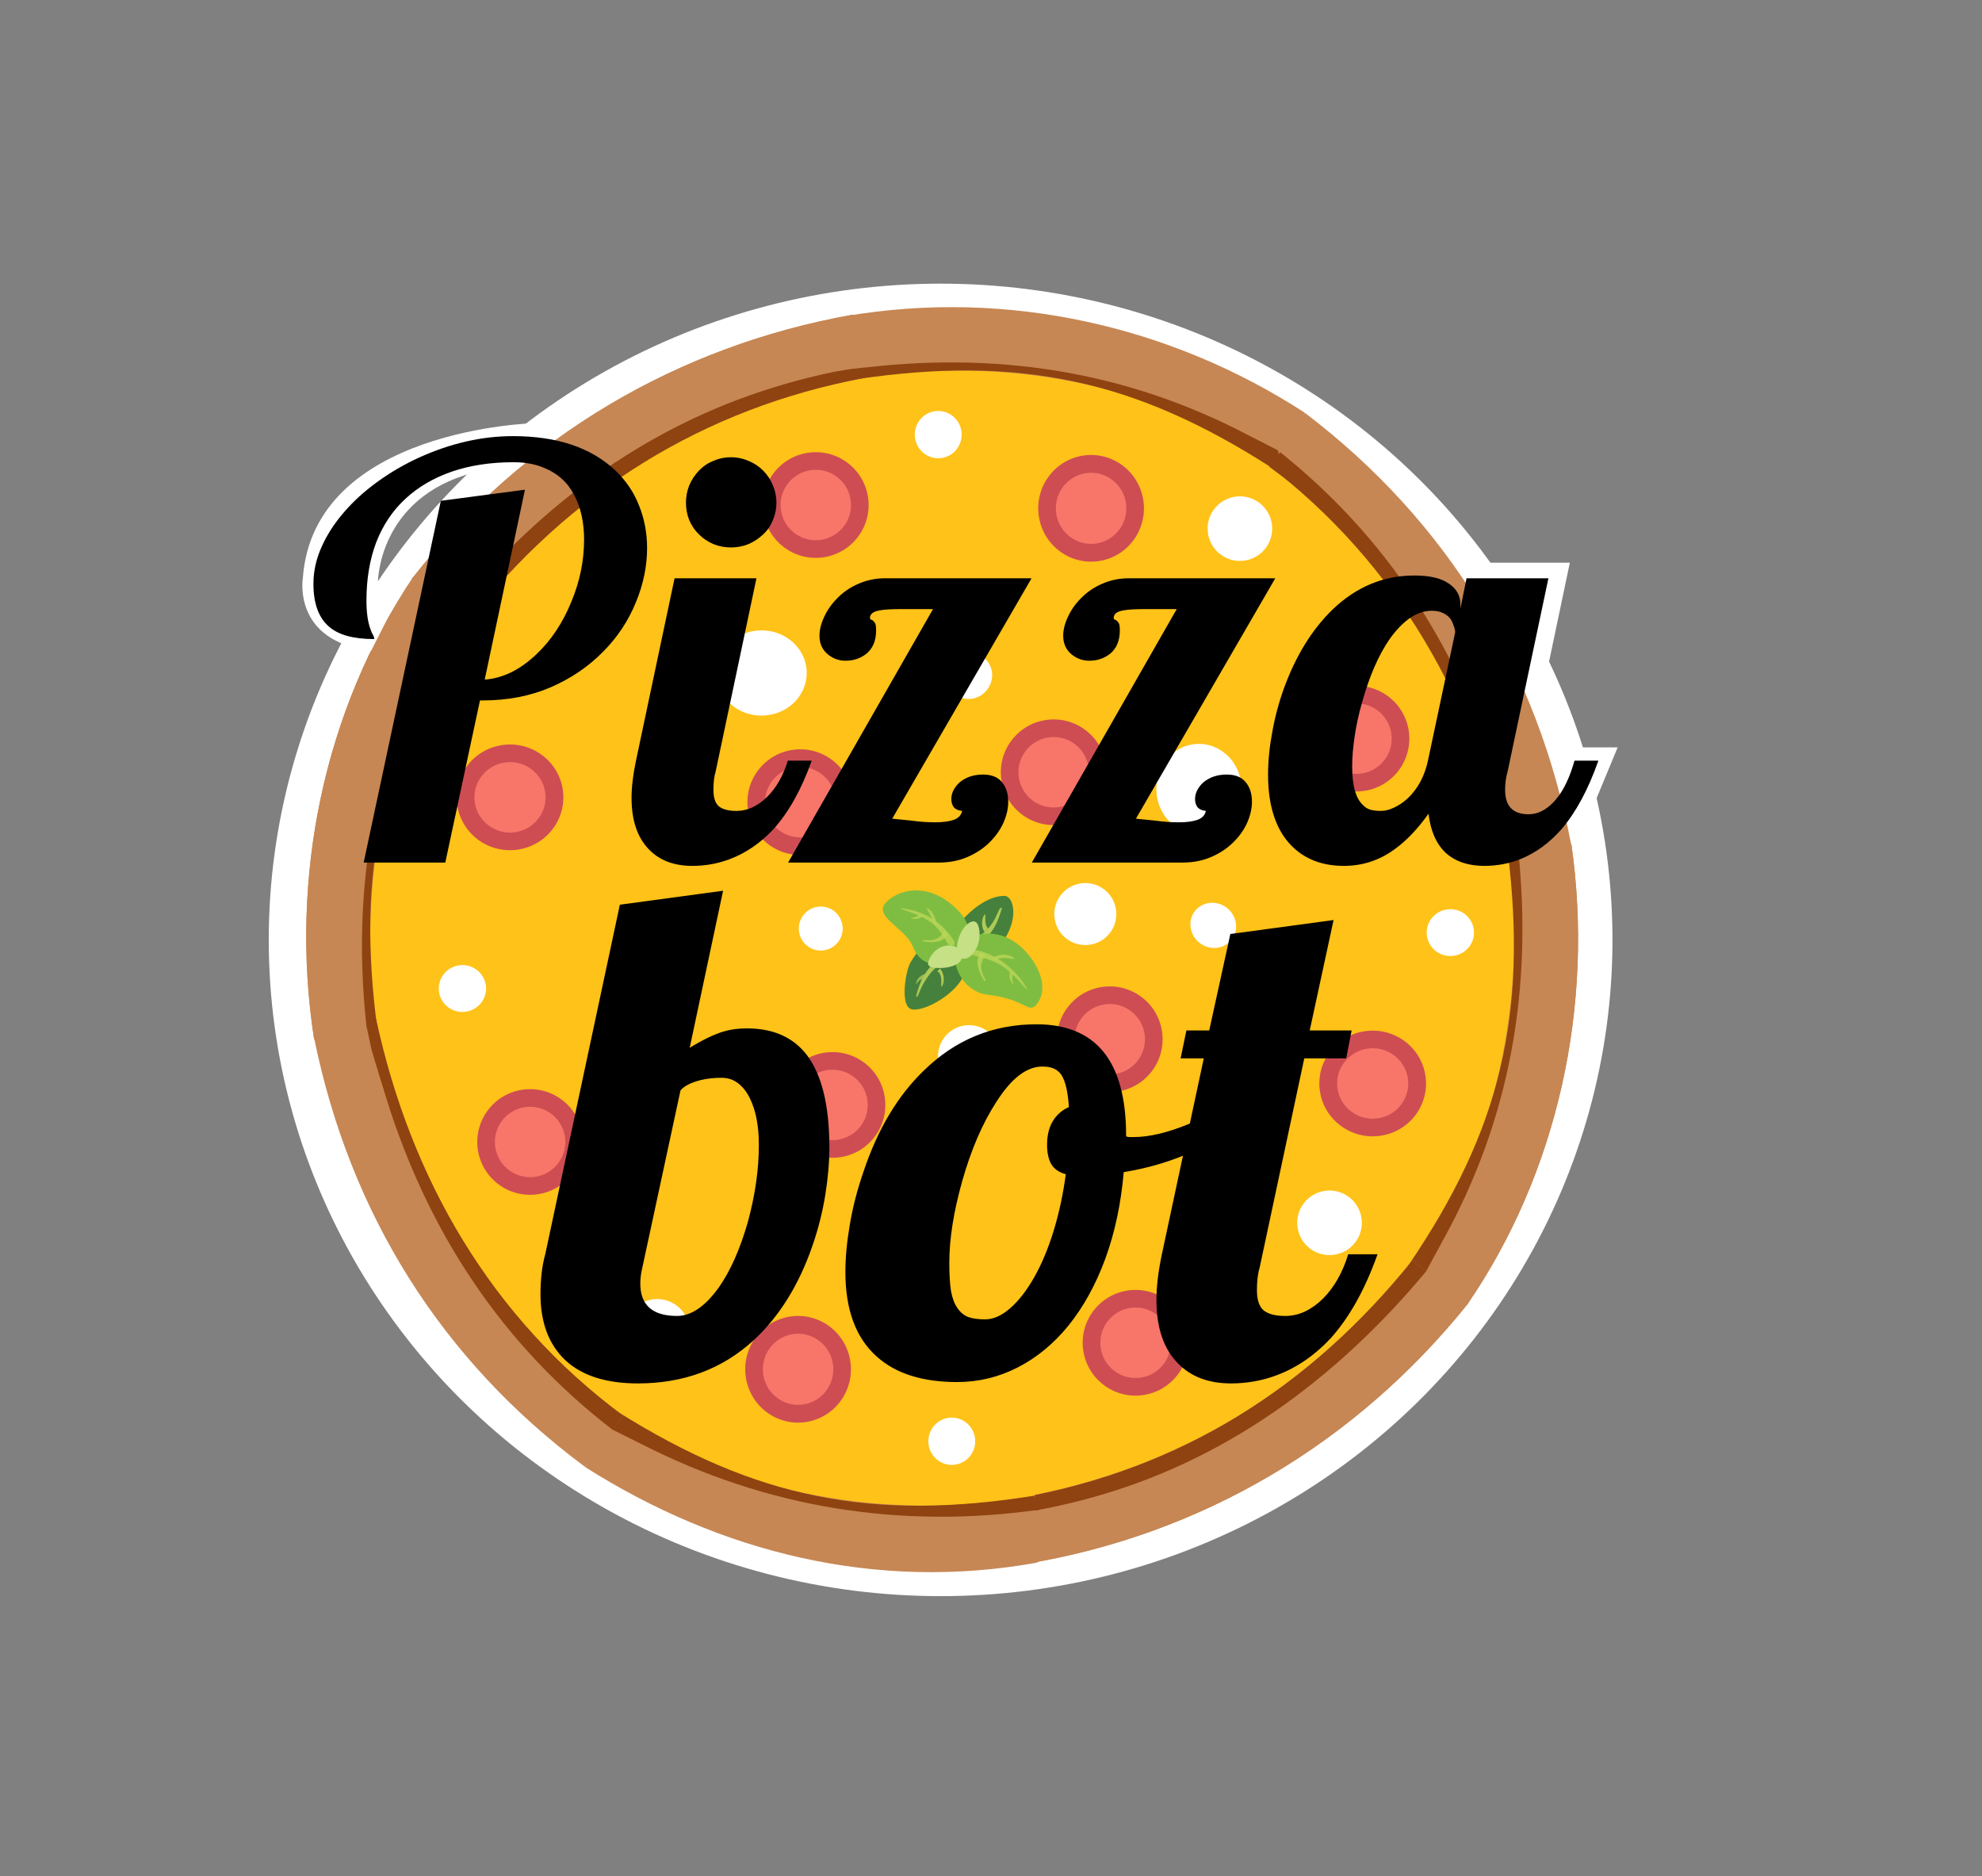<svg width="767" height="726" viewBox="0 0 767 726" fill="none" xmlns="http://www.w3.org/2000/svg">
<rect x="0" y="0" width="767" height="726" fill="#808080" stroke="none"/>
<g clip-path="url(#clip0)">
<ellipse cx="364.002" cy="363.678" rx="259.998" ry="253.924" fill="white"/>
<rect x="339.003" y="246.712" width="51" height="192.942" fill="#FFC218"/>
<path d="M586.501 329.188L367.002 360.179L444.838 424.859C451.165 430.157 542.774 496.349 542.774 496.349C577.308 446.691 593.627 388.084 586.501 329.188Z" fill="#FFC218"/>
<path d="M476.228 369.512C477.028 374.306 473.768 378.669 468.95 379.246C464.137 379.823 459.576 376.397 458.776 371.603C457.976 366.809 461.236 362.446 466.051 361.87C470.867 361.292 475.427 364.717 476.228 369.512Z" fill="white"/>
<path d="M570.323 359.567C571.039 364.519 567.559 369.119 562.558 369.828C557.558 370.537 552.914 367.09 552.198 362.138C551.482 357.186 554.961 352.587 559.962 351.877C564.964 351.167 569.606 354.615 570.323 359.567Z" fill="white"/>
<path d="M523.598 366.609C524.136 370.332 521.52 373.79 517.76 374.323C514 374.857 510.51 372.265 509.971 368.542C509.433 364.819 512.049 361.362 515.809 360.828C519.568 360.296 523.059 362.886 523.598 366.609Z" fill="#043208"/>
<path d="M551.646 416.338C553.264 427.519 545.426 437.877 534.135 439.478C522.844 441.079 512.387 433.318 510.77 422.136C509.153 410.953 516.991 400.596 528.281 398.994C539.571 397.393 550.029 405.156 551.646 416.338Z" fill="#CE4D53"/>
<path d="M547.272 490.363L567.763 504.801C602.624 454.03 617.092 389.431 608.068 326.474L583.548 329.493C591.668 386.91 578.956 443.123 547.272 490.363Z" fill="#C68754"/>
<path d="M551.501 492.639L558.001 480.643C584.31 433.491 593.208 382.957 587.501 328.688L583.501 329.688C591.14 392.63 580.849 436.993 545.001 489.64C545.001 489.64 549.285 496.399 551.501 492.639Z" fill="#8E4311"/>
<path d="M544.833 417.305C545.91 424.753 540.681 431.665 533.159 432.732C525.638 433.799 518.66 428.619 517.582 421.17C516.505 413.72 521.734 406.809 529.256 405.742C536.777 404.676 543.756 409.856 544.833 417.305Z" fill="#F77669"/>
<path d="M543.37 496.33L367.002 360.179L377.805 464.401C378.384 472.586 394.308 583.761 394.308 583.761C453.759 573.598 506.106 542.489 543.37 496.33Z" fill="#FFC218"/>
<path d="M435.371 468.213C429.48 475.427 418.479 476.777 410.822 471.221C403.171 465.67 401.741 455.299 407.633 448.086C413.525 440.873 424.525 439.522 432.178 445.076C439.833 450.629 441.263 460.998 435.371 468.213Z" fill="white"/>
<path d="M401.721 390.38C398.018 395.189 391.102 396.091 386.29 392.387C381.482 388.687 380.58 381.77 384.283 376.962C387.986 372.153 394.904 371.255 399.713 374.955C404.523 378.66 405.424 385.572 401.721 390.38Z" fill="white"/>
<path d="M524.409 480.769C520.201 486.234 512.342 487.256 506.875 483.049C501.409 478.842 500.386 470.986 504.594 465.521C508.803 460.057 516.66 459.034 522.128 463.241C527.596 467.448 528.615 475.304 524.409 480.769Z" fill="white"/>
<path d="M471.875 477.439C469.58 480.419 465.294 480.977 462.312 478.682C459.33 476.388 458.773 472.103 461.068 469.123C463.363 466.143 467.648 465.585 470.631 467.88C473.611 470.174 474.169 474.459 471.875 477.439Z" fill="#1E3920"/>
<path d="M475.222 431.632C472.926 434.612 468.641 435.17 465.66 432.877C462.679 430.582 462.121 426.298 464.416 423.318C466.711 420.337 470.996 419.78 473.979 422.075C476.959 424.368 477.516 428.652 475.222 431.632Z" fill="#03180F"/>
<path d="M455.644 532.04C448.752 540.992 435.913 542.661 426.959 535.77C418.005 528.879 416.334 516.045 423.227 507.094C430.12 498.143 442.959 496.473 451.913 503.363C460.866 510.254 462.536 523.089 455.644 532.04Z" fill="#CE4D53"/>
<path d="M394.002 579.613L397.002 605.106C465.056 593.828 524.699 558.53 568.201 504.272L546.59 487.641C506.831 537.04 456.733 568.541 394.002 579.613Z" fill="#C68754"/>
<path d="M543.364 496.33L543.317 496.293C505.81 542.872 453.347 573.817 394.822 583.975L394.847 584.17C453.756 573.601 505.694 543.023 543.364 496.33ZM382.115 590.923C382.031 591.541 382.092 592.117 382.333 592.605L382.115 590.923Z" fill="#014463"/>
<path d="M395.002 585.611L402.502 584.112C402.502 584.112 411.618 582.47 421.468 579.735C473.608 565.662 517.099 533.761 551.992 491.799L546.589 487.642C506.831 537.04 456.737 568.657 394.002 579.735L395.002 585.611Z" fill="#8E4311"/>
<path d="M450.24 527.883C445.649 533.845 437.082 534.961 431.117 530.37C425.152 525.779 424.038 517.215 428.629 511.252C433.221 505.288 441.788 504.174 447.753 508.764C453.717 513.355 454.832 521.92 450.24 527.883Z" fill="#F77669"/>
<path d="M445.667 414.597C438.776 423.548 425.937 425.217 416.983 418.326C408.029 411.436 406.358 398.601 413.251 389.65C420.144 380.699 432.983 379.029 441.936 385.919C450.889 392.81 452.559 405.645 445.667 414.597Z" fill="#CE4D53"/>
<path d="M440.264 410.439C435.673 416.401 427.106 417.517 421.141 412.926C415.176 408.335 414.062 399.771 418.653 393.808C423.245 387.845 431.812 386.73 437.777 391.321C443.74 395.911 444.855 404.477 440.264 410.439Z" fill="#F77669"/>
<path d="M540.711 493.251C540.703 493.498 540.512 493.864 540.711 493.455C540.761 493.353 541.069 493.128 540.988 493.009C540.943 492.943 540.903 493.175 540.804 493.183C540.637 493.197 540.459 493.183 540.291 493.183C539.406 493.183 538.592 492.3 538.335 491.769C537.945 490.962 537.216 490.885 536.153 490.661C535.738 490.573 536.287 490.782 536.466 490.937C536.703 491.141 537.087 491.187 537.301 491.345" stroke="#FFC218" stroke-linecap="round" stroke-linejoin="round"/>
<path d="M498.979 182.559L367.482 362.317L471.393 348.798C479.561 348.005 590.288 329.188 590.288 329.188C578.572 270.062 546.101 218.58 498.979 182.559Z" fill="#FFC218"/>
<path d="M473.684 291.195C481.049 296.893 482.686 307.848 477.333 315.645C471.984 323.433 461.654 325.133 454.289 319.436C446.924 313.738 445.287 302.783 450.638 294.991C455.989 287.198 466.316 285.498 473.684 291.195Z" fill="white"/>
<path d="M536.982 269.283C546.11 275.935 548.116 288.718 541.461 297.844C534.807 306.971 522.021 308.976 512.892 302.323C503.763 295.671 501.758 282.887 508.412 273.761C515.066 264.636 527.853 262.632 536.982 269.283Z" fill="#CE4D53"/>
<path d="M587.51 330.661L608 326.657C594.946 258.954 560.365 201.814 504.995 159.766L490.243 179.571C540.66 218.005 574.801 268.271 587.51 330.661Z" fill="#C68754"/>
<path d="M587.5 330.162L585.998 322.666C585.998 322.666 583.487 313.447 580.496 303.676C565.066 251.946 537.107 207.829 494.254 174.061L490.24 179.569C540.653 218.003 571.288 271.766 584.003 334.161L587.5 330.162Z" fill="#8E4311"/>
<path d="M532.967 274.791C539.047 279.222 540.387 287.752 535.954 293.832C531.521 299.911 522.989 301.248 516.907 296.818C510.826 292.386 509.487 283.856 513.92 277.776C518.353 271.697 526.886 270.359 532.967 274.791Z" fill="#F77669"/>
<path d="M586.501 329.188L367.002 360.179L444.838 424.859C451.165 430.157 542.774 496.349 542.774 496.349C577.308 446.691 593.627 388.084 586.501 329.188Z" fill="#FFC218"/>
<path d="M478.228 357.01C479.028 361.804 475.768 366.167 470.95 366.745C466.137 367.322 461.576 363.896 460.776 359.102C459.976 354.308 463.236 349.945 468.051 349.368C472.867 348.79 477.427 352.215 478.228 357.01Z" fill="white"/>
<path d="M570.323 359.567C571.039 364.519 567.559 369.119 562.558 369.828C557.558 370.537 552.914 367.09 552.198 362.138C551.482 357.186 554.961 352.587 559.962 351.877C564.964 351.167 569.606 354.615 570.323 359.567Z" fill="white"/>
<path d="M551.646 416.338C553.264 427.519 545.426 437.877 534.135 439.478C522.844 441.079 512.387 433.318 510.77 422.136C509.153 410.953 516.991 400.596 528.281 398.994C539.571 397.393 550.029 405.156 551.646 416.338Z" fill="#CE4D53"/>
<path d="M547.272 490.363L567.763 504.801C602.624 454.03 617.092 389.431 608.068 326.474L583.548 329.493C591.668 386.91 578.956 443.123 547.272 490.363Z" fill="#C68754"/>
<path d="M551.501 492.639L558.001 480.643C584.31 433.491 593.208 382.957 587.501 328.688L583.501 329.688C591.14 392.63 580.849 436.993 545.001 489.64C545.001 489.64 549.285 496.399 551.501 492.639Z" fill="#8E4311"/>
<path d="M544.833 417.305C545.91 424.753 540.681 431.665 533.159 432.732C525.638 433.799 518.66 428.619 517.582 421.17C516.505 413.72 521.734 406.809 529.256 405.742C536.777 404.676 543.756 409.856 544.833 417.305Z" fill="#F77669"/>
<path d="M543.37 496.33L367.002 360.179L377.805 464.401C378.384 472.586 394.308 583.761 394.308 583.761C453.759 573.598 506.106 542.489 543.37 496.33Z" fill="#FFC218"/>
<path d="M524.409 480.769C520.201 486.233 512.342 487.256 506.875 483.049C501.409 478.842 500.386 470.986 504.594 465.521C508.803 460.056 516.66 459.034 522.128 463.241C527.596 467.448 528.615 475.304 524.409 480.769Z" fill="white"/>
<path d="M455.644 532.04C448.752 540.992 435.913 542.661 426.959 535.77C418.005 528.879 416.334 516.045 423.227 507.094C430.12 498.143 442.959 496.473 451.913 503.363C460.866 510.254 462.536 523.089 455.644 532.04Z" fill="#CE4D53"/>
<path d="M394.002 579.613L397.002 605.106C465.056 593.828 524.699 558.529 568.201 504.272L546.59 487.641C506.831 537.04 456.733 568.541 394.002 579.613Z" fill="#C68754"/>
<path d="M543.364 496.33L543.317 496.293C505.809 542.872 453.347 573.817 394.822 583.975L394.847 584.17C453.756 573.601 505.693 543.023 543.364 496.33ZM382.115 590.923C382.031 591.541 382.092 592.117 382.333 592.605L382.115 590.923Z" fill="#014463"/>
<path d="M395.002 585.611L402.502 584.112C402.502 584.112 411.618 582.47 421.468 579.735C473.608 565.662 517.099 533.761 551.992 491.799L546.589 487.642C506.831 537.04 456.737 568.656 394.002 579.735L395.002 585.611Z" fill="#8E4311"/>
<path d="M450.24 527.883C445.649 533.845 437.082 534.961 431.117 530.37C425.152 525.779 424.038 517.215 428.629 511.252C433.221 505.288 441.788 504.174 447.753 508.764C453.717 513.355 454.832 521.92 450.24 527.883Z" fill="#F77669"/>
<path d="M445.667 414.597C438.776 423.548 425.937 425.217 416.983 418.326C408.029 411.436 406.358 398.601 413.251 389.65C420.144 380.699 432.983 379.029 441.936 385.919C450.889 392.81 452.559 405.645 445.667 414.597Z" fill="#CE4D53"/>
<path d="M440.263 410.439C435.673 416.401 427.106 417.517 421.141 412.926C415.176 408.335 414.062 399.771 418.653 393.808C423.245 387.845 431.812 386.73 437.776 391.321C443.74 395.911 444.855 404.477 440.263 410.439Z" fill="#F77669"/>
<path d="M540.711 493.251C540.703 493.498 540.512 493.864 540.711 493.455C540.761 493.353 541.069 493.128 540.988 493.009C540.943 492.943 540.903 493.175 540.804 493.183C540.637 493.197 540.459 493.183 540.291 493.183C539.406 493.183 538.592 492.3 538.335 491.769C537.945 490.962 537.216 490.885 536.153 490.661C535.738 490.573 536.287 490.782 536.466 490.937C536.703 491.141 537.087 491.187 537.301 491.345" stroke="#FFC218" stroke-linecap="round" stroke-linejoin="round"/>
<path d="M330.76 143.759L367.429 362.317L430.092 282.855C435.226 276.395 499.044 183.129 499.044 183.129C448.496 149.903 389.469 135.113 330.76 143.759Z" fill="#FFC218"/>
<path d="M373.936 252.919C378.709 251.995 383.156 255.14 383.858 259.94C384.56 264.735 381.252 269.382 376.479 270.306C371.706 271.229 367.259 268.084 366.557 263.287C365.855 258.489 369.162 253.843 373.936 252.919Z" fill="white"/>
<path d="M361.555 159.14C366.489 158.297 371.178 161.655 372.017 166.634C372.855 171.613 369.529 176.344 364.595 177.187C359.662 178.031 354.973 174.673 354.134 169.694C353.294 164.714 356.622 159.985 361.555 159.14Z" fill="white"/>
<path d="M418.807 176.336C429.947 174.43 440.506 181.994 442.4 193.236C444.293 204.479 436.803 215.131 425.663 217.036C414.522 218.941 403.963 211.377 402.069 200.135C400.176 188.894 407.668 178.242 418.807 176.336Z" fill="#CE4D53"/>
<path d="M492.942 178.789L505.002 159.738C453.33 126.213 390.208 111.628 327.487 122.276L331.14 146.703C388.344 137.101 444.885 148.349 492.942 178.789Z" fill="#C68754"/>
<path d="M494.502 174.233L482.945 168.319C435.114 143.248 384.352 135.664 330.233 142.773L331.336 146.745C394.078 137.48 438.705 146.616 492.278 181.078C492.278 181.078 496.002 177.732 494.502 174.233Z" fill="#8E4311"/>
<path d="M419.951 183.12C427.371 181.851 434.418 186.897 435.679 194.386C436.94 201.876 431.941 208.983 424.521 210.253C417.099 211.523 410.053 206.476 408.791 198.986C407.531 191.497 412.53 184.388 419.951 183.12Z" fill="#F77669"/>
<path d="M496 185.272C496.247 185.274 496.618 185.455 496.204 185.267C496.1 185.22 495.868 184.918 495.751 185.002C495.686 185.048 495.919 185.083 495.93 185.182C495.948 185.348 495.939 185.526 495.943 185.694C495.966 186.579 495.103 187.415 494.579 187.685C493.783 188.096 493.724 188.827 493.528 189.894C493.451 190.312 493.646 189.758 493.796 189.575C493.994 189.333 494.03 188.948 494.182 188.73" stroke="#FFC218" stroke-linecap="round" stroke-linejoin="round"/>
<path d="M143.091 399.188L362.226 365.716L283.664 301.921C277.277 296.694 184.925 231.543 184.925 231.543C150.955 281.587 135.3 340.376 143.091 399.188Z" fill="#FFC218"/>
<path d="M252.901 357.619C252.047 352.835 255.258 348.435 260.069 347.803C264.875 347.172 269.475 350.546 270.329 355.331C271.183 360.115 267.972 364.515 263.164 365.146C258.355 365.778 253.756 362.405 252.901 357.619Z" fill="white"/>
<path d="M158.925 368.627C158.153 363.683 161.581 359.044 166.573 358.279C171.565 357.513 176.248 360.907 177.02 365.851C177.792 370.795 174.365 375.433 169.372 376.199C164.379 376.966 159.698 373.57 158.925 368.627Z" fill="white"/>
<path d="M205.567 361.058C204.987 357.341 207.564 353.854 211.318 353.277C215.071 352.701 218.591 355.253 219.171 358.97C219.751 362.687 217.175 366.173 213.421 366.75C209.669 367.325 206.148 364.774 205.567 361.058Z" fill="#043208"/>
<path d="M176.958 311.649C175.215 300.486 182.935 290.041 194.207 288.312C205.479 286.583 216.024 294.226 217.767 305.389C219.51 316.553 211.79 326.998 200.518 328.727C189.247 330.455 178.702 322.812 176.958 311.649Z" fill="#CE4D53"/>
<path d="M180.495 237.579L159.842 223.373C125.558 274.535 111.822 339.294 121.556 402.145L146.041 398.849C137.272 341.527 149.348 285.174 180.495 237.579Z" fill="#C68754"/>
<path d="M176.241 235.351L169.877 247.42C144.103 294.866 135.777 345.498 142.097 399.698L146.085 398.653C137.735 335.802 147.524 291.325 182.774 238.276C182.774 238.276 178.414 231.566 176.241 235.351Z" fill="#8E4311"/>
<path d="M183.761 310.605C182.599 303.169 187.75 296.198 195.259 295.047C202.768 293.895 209.804 298.996 210.966 306.432C212.127 313.869 206.976 320.839 199.467 321.991C191.958 323.142 184.921 318.041 183.761 310.605Z" fill="#F77669"/>
<path d="M184.341 231.58L362.226 365.694L350.233 261.612C349.56 253.435 332.368 142.46 332.368 142.46C273.047 153.301 221.069 185.003 184.341 231.58Z" fill="#FFC218"/>
<path d="M292.639 258.464C298.447 251.185 309.43 249.709 317.15 255.176C324.862 260.639 326.411 270.991 320.603 278.27C314.795 285.55 303.812 287.025 296.097 281.561C288.38 276.096 286.832 265.746 292.639 258.464Z" fill="white"/>
<path d="M327.168 335.911C330.815 331.061 337.719 330.08 342.572 333.728C347.422 337.373 348.403 344.278 344.756 349.127C341.108 353.977 334.203 354.955 329.351 351.31C324.5 347.661 323.521 340.76 327.168 335.911Z" fill="white"/>
<path d="M203.465 246.915C207.61 241.403 215.456 240.291 220.97 244.434C226.483 248.578 227.596 256.422 223.451 261.933C219.306 267.445 211.462 268.557 205.947 264.414C200.432 260.27 199.322 252.426 203.465 246.915Z" fill="white"/>
<path d="M256.034 249.65C258.294 246.644 262.573 246.037 265.581 248.297C268.588 250.557 269.194 254.835 266.934 257.84C264.673 260.846 260.396 261.453 257.387 259.193C254.381 256.933 253.774 252.656 256.034 249.65Z" fill="#1E3920"/>
<path d="M253.205 295.492C255.467 292.486 259.744 291.879 262.751 294.138C265.758 296.398 266.365 300.675 264.104 303.681C261.844 306.687 257.566 307.293 254.557 305.033C251.552 302.774 250.946 298.497 253.205 295.492Z" fill="#03180F"/>
<path d="M271.647 194.871C278.435 185.842 291.252 184.026 300.283 190.814C309.314 197.601 311.132 210.414 304.342 219.442C297.553 228.47 284.736 230.286 275.705 223.5C266.675 216.713 264.858 203.899 271.647 194.871Z" fill="#CE4D53"/>
<path d="M332.733 146.596L330.487 121.75C262.573 133.803 202.298 169.168 159.423 223.909L181.221 240.289C220.41 190.448 270.139 158.383 332.733 146.596Z" fill="#C68754"/>
<path d="M331.665 140.614L324.183 142.199C324.183 142.199 315.087 143.944 305.27 146.791C253.299 161.456 210.18 193.846 175.771 236.195L181.221 240.29C220.409 190.451 270.133 158.27 332.732 146.477L331.665 140.614Z" fill="#8E4311"/>
<path d="M277.097 198.966C281.619 192.952 290.171 191.739 296.188 196.261C302.204 200.782 303.416 209.332 298.894 215.347C294.371 221.361 285.819 222.574 279.802 218.052C273.787 213.531 272.574 204.98 277.097 198.966Z" fill="#F77669"/>
<path d="M282.951 312.194C289.739 303.166 302.556 301.35 311.587 308.137C320.618 314.925 322.436 327.737 315.646 336.766C308.857 345.794 296.04 347.61 287.009 340.824C277.979 334.036 276.162 321.223 282.951 312.194Z" fill="#CE4D53"/>
<path d="M288.401 316.29C292.923 310.276 301.475 309.063 307.492 313.584C313.508 318.106 314.72 326.656 310.198 332.67C305.675 338.685 297.123 339.897 291.106 335.376C285.091 330.854 283.878 322.303 288.401 316.29Z" fill="#F77669"/>
<path d="M187.023 234.615C187.028 234.369 187.215 234 187.02 234.411C186.972 234.514 186.667 234.742 186.749 234.861C186.794 234.926 186.832 234.694 186.931 234.685C187.097 234.669 187.276 234.681 187.443 234.679C188.329 234.669 189.153 235.543 189.416 236.071C189.815 236.873 190.545 236.942 191.61 237.154C192.026 237.237 191.475 237.034 191.294 236.882C191.054 236.68 190.67 236.638 190.455 236.483" stroke="#FFC218" stroke-linecap="round" stroke-linejoin="round"/>
<path d="M143.091 399.188L362.226 365.716L283.664 301.921C277.277 296.694 184.925 231.543 184.925 231.543C150.955 281.587 135.3 340.376 143.091 399.188Z" fill="#FFC218"/>
<path d="M169.897 383.882C169.125 378.938 172.553 374.299 177.545 373.533C182.537 372.768 187.22 376.162 187.992 381.106C188.763 386.05 185.337 390.687 180.344 391.454C175.351 392.22 170.669 388.825 169.897 383.882Z" fill="white"/>
<path d="M176.958 311.649C175.215 300.486 182.935 290.041 194.207 288.312C205.479 286.583 216.024 294.226 217.767 305.389C219.51 316.553 211.79 326.998 200.518 328.727C189.247 330.455 178.702 322.812 176.958 311.649Z" fill="#CE4D53"/>
<path d="M180.495 237.579L159.842 223.373C125.558 274.535 111.822 339.294 121.556 402.145L146.041 398.849C137.272 341.527 149.348 285.174 180.495 237.579Z" fill="#C68754"/>
<path d="M176.241 235.351L169.877 247.42C144.103 294.866 135.777 345.498 142.097 399.698L146.085 398.653C137.735 335.802 147.524 291.325 182.774 238.276C182.774 238.276 178.414 231.566 176.241 235.351Z" fill="#8E4311"/>
<path d="M183.761 310.605C182.599 303.169 187.75 296.198 195.259 295.047C202.768 293.895 209.804 298.996 210.966 306.432C212.127 313.869 206.976 320.839 199.467 321.991C191.958 323.142 184.921 318.041 183.761 310.605Z" fill="#F77669"/>
<path d="M184.341 231.58L362.225 365.694L350.232 261.612C349.56 253.435 332.368 142.46 332.368 142.46C273.047 153.301 221.069 185.003 184.341 231.58Z" fill="#FFC218"/>
<path d="M280.706 250.502C286.514 243.223 297.497 241.747 305.217 247.214C312.929 252.676 314.478 263.029 308.67 270.308C302.862 277.587 291.879 279.063 284.164 273.598C276.447 268.134 274.898 257.783 280.706 250.502Z" fill="white"/>
<path d="M253.205 295.492C255.467 292.486 259.744 291.879 262.751 294.138C265.758 296.398 266.365 300.675 264.104 303.681C261.844 306.687 257.566 307.293 254.557 305.033C251.552 302.774 250.946 298.497 253.205 295.492Z" fill="#03180F"/>
<path d="M299.341 183.129C306.13 174.101 318.947 172.285 327.978 179.072C337.009 185.859 338.826 198.672 332.037 207.7C325.248 216.729 312.431 218.545 303.4 211.758C294.37 204.971 292.553 192.157 299.341 183.129Z" fill="#CE4D53"/>
<path d="M332.733 146.596L329.987 121.75C262.073 133.803 202.298 169.168 159.423 223.909L181.221 240.289C220.41 190.448 270.139 158.383 332.733 146.596Z" fill="#C68754"/>
<path d="M334.49 142.244L329.49 142.744L323.491 143.744C323.491 143.744 314.81 145.397 304.993 148.244C253.022 162.909 210.18 193.847 175.771 236.195L181.221 240.29C220.409 190.451 271.891 158.034 334.49 146.242L334.49 142.244Z" fill="#8E4311"/>
<path d="M304.792 187.224C309.314 181.211 317.866 179.997 323.883 184.519C329.899 189.04 331.111 197.591 326.589 203.605C322.066 209.62 313.513 210.832 307.497 206.31C301.482 201.789 300.269 193.238 304.792 187.224Z" fill="#F77669"/>
<path d="M293.341 298.095C300.13 289.066 312.947 287.25 321.978 294.038C331.009 300.825 332.827 313.638 326.037 322.666C319.248 331.694 306.431 333.51 297.4 326.724C288.37 319.937 286.553 307.123 293.341 298.095Z" fill="#CE4D53"/>
<path d="M298.792 302.19C303.314 296.176 311.866 294.963 317.883 299.485C323.899 304.006 325.111 312.556 320.589 318.571C316.066 324.585 307.513 325.798 301.497 321.276C295.482 316.755 294.269 308.204 298.792 302.19Z" fill="#F77669"/>
<path d="M310.823 354.173C313.639 350.418 318.968 349.66 322.713 352.485C326.456 355.307 327.213 360.653 324.397 364.408C321.582 368.162 316.251 368.918 312.507 366.095C308.763 363.269 308.007 357.927 310.823 354.173Z" fill="white"/>
<path d="M187.023 234.615C187.028 234.369 187.215 234 187.02 234.411C186.972 234.514 186.667 234.742 186.749 234.861C186.794 234.926 186.832 234.694 186.931 234.685C187.097 234.669 187.276 234.681 187.443 234.679C188.329 234.669 189.153 235.543 189.416 236.071C189.815 236.873 190.545 236.942 191.61 237.154C192.026 237.237 191.475 237.034 191.294 236.882C191.054 236.68 190.67 236.638 190.455 236.483" stroke="#FFC218" stroke-linecap="round" stroke-linejoin="round"/>
<path d="M400.913 581.712L361.776 363.582L300.015 443.748C294.954 450.266 232.194 544.247 232.194 544.247C283.115 576.899 342.306 591.021 400.913 581.712Z" fill="#FFC218"/>
<path d="M356.506 473.048C351.743 474.025 347.261 470.93 346.504 466.139C345.749 461.352 349.004 456.668 353.766 455.69C358.529 454.713 363.011 457.808 363.767 462.597C364.523 467.386 361.269 472.069 356.506 473.048Z" fill="white"/>
<path d="M369.946 566.68C365.022 567.579 360.295 564.274 359.4 559.305C358.506 554.336 361.778 549.568 366.702 548.668C371.626 547.769 376.352 551.073 377.248 556.043C378.143 561.013 374.869 565.78 369.946 566.68Z" fill="white"/>
<path d="M312.503 550.133C301.386 552.165 290.741 544.72 288.721 533.5C286.701 522.28 294.07 511.544 305.188 509.512C316.306 507.481 326.95 514.926 328.971 526.145C330.991 537.365 323.62 548.101 312.503 550.133Z" fill="#CE4D53"/>
<path d="M238.346 548.517L226.502 567.704C278.549 600.642 338.905 615.962 401.502 604.605L400.5 578.772C343.408 589.021 286.744 578.413 238.346 548.517Z" fill="#C68754"/>
<path d="M236.837 553.091L248.46 558.874C296.571 583.403 348.467 591.831 402.502 584.111L400.304 578.733C337.67 588.706 292.943 580.076 238.983 546.222C238.983 546.222 235.298 549.609 236.837 553.091Z" fill="#8E4311"/>
<path d="M311.283 543.362C303.878 544.715 296.774 539.749 295.428 532.274C294.082 524.799 299.001 517.636 306.406 516.282C313.813 514.929 320.916 519.896 322.262 527.371C323.607 534.845 318.689 542.01 311.283 543.362Z" fill="#F77669"/>
<path d="M232.279 544.807L361.701 363.582L257.961 378.285C249.803 379.171 139.307 399.248 139.307 399.248C151.698 458.23 184.752 509.331 232.279 544.807Z" fill="#FFC218"/>
<path d="M247.092 525.318C241.474 521.321 240.156 513.511 244.154 507.894C248.153 502.277 255.964 500.96 261.583 504.957C267.201 508.955 268.519 516.763 264.521 522.381C260.523 528 252.71 529.313 247.092 525.318Z" fill="white"/>
<path d="M294.377 474.352C291.313 472.171 290.594 467.913 292.774 464.85C294.954 461.787 299.214 461.068 302.278 463.248C305.342 465.428 306.061 469.686 303.88 472.751C301.7 475.814 297.441 476.531 294.377 474.352Z" fill="#03180F"/>
<path d="M193.288 458.527C184.085 451.98 181.934 439.222 188.483 430.021C195.032 420.821 207.793 418.67 216.996 425.217C226.199 431.764 228.35 444.522 221.802 453.723C215.254 462.923 202.492 465.073 193.288 458.527Z" fill="#CE4D53"/>
<path d="M142.062 397.734L121.622 401.971C135.447 469.517 170.673 526.255 226.511 567.665L241.033 547.694C190.189 509.84 155.481 459.971 142.062 397.734Z" fill="#C68754"/>
<path d="M142.082 398.233L143.668 405.711C143.668 405.711 146.285 414.9 149.387 424.636C165.404 476.184 193.86 519.976 237.088 553.25L241.038 547.698C190.199 509.843 158.957 456.437 145.532 394.194L142.082 398.233Z" fill="#8E4311"/>
<path d="M197.24 452.974C191.11 448.613 189.673 440.1 194.035 433.971C198.398 427.841 206.914 426.407 213.045 430.768C219.176 435.129 220.612 443.642 216.249 449.772C211.886 455.9 203.37 457.335 197.24 452.974Z" fill="#F77669"/>
<path d="M310.314 444.192C301.111 437.646 298.96 424.887 305.509 415.687C312.058 406.486 324.819 404.335 334.022 410.882C343.225 417.43 345.376 430.188 338.828 439.389C332.279 448.588 319.517 450.738 310.314 444.192Z" fill="#CE4D53"/>
<path d="M314.265 438.639C308.135 434.279 306.699 425.766 311.061 419.636C315.424 413.507 323.94 412.073 330.071 416.433C336.202 420.795 337.638 429.308 333.275 435.438C328.912 441.566 320.395 443.001 314.265 438.639Z" fill="#F77669"/>
<path d="M235.214 542.069C234.967 542.07 234.594 541.893 235.01 542.077C235.114 542.123 235.35 542.422 235.466 542.336C235.531 542.289 235.297 542.257 235.286 542.159C235.266 541.993 235.273 541.815 235.267 541.647C235.234 540.762 236.086 539.916 236.608 539.64C237.399 539.221 237.45 538.489 237.634 537.419C237.706 537.001 237.517 537.557 237.37 537.742C237.174 537.987 237.142 538.371 236.993 538.591" stroke="#FFC218" stroke-linecap="round" stroke-linejoin="round"/>
<path d="M388.729 346.645C386.81 346.615 379.501 347.085 370.307 358.367C365.421 364.361 366.981 366.762 370.412 368.692C373.842 370.621 384.707 369.758 388.842 363.223C394.358 354.505 391.996 346.698 388.729 346.645Z" fill="#45813C"/>
<path d="M353.856 390.638C353.614 390.638 353.38 390.625 353.16 390.6C352.498 390.525 351.57 390.155 350.915 388.817C349.059 385.028 350.575 375.309 352.446 372.237C355.194 367.722 357.318 364.981 363.617 364.981C368.945 364.981 372.99 368.73 373.452 374.098C373.656 376.462 372.431 379.163 369.91 381.908C365.567 386.64 358.215 390.638 353.856 390.638Z" fill="#45813C"/>
<path opacity="0.8" d="M359.934 376.761C361.85 374.281 365.498 371.708 365.627 371.731C366.388 371.879 366.911 367.423 363.527 370.51C358.305 375.275 356.212 378.681 354.495 385.564C354.432 385.815 355.028 385.691 355.249 385.187C356.155 383.127 356.737 380.902 359.934 376.761Z" fill="#C9DC5D"/>
<path opacity="0.8" d="M381.37 360.296C379.101 362.459 375.105 364.453 374.982 364.408C374.251 364.147 372.708 367.838 376.873 365.934C382.619 363.307 385.636 358.982 387.696 351.374C387.764 351.124 387.19 351.169 386.895 351.633C385.687 353.533 385.156 356.687 381.37 360.296Z" fill="#C9DC5D"/>
<path opacity="0.8" d="M362.639 375.781C362.773 375.907 363.19 376.086 363.317 376.244C365.153 378.547 363.658 382.548 364.505 381.627C365.201 380.87 365.898 377.881 364.097 375.156C363.98 374.977 363.878 374.818 363.787 374.674C363.634 375.144 363.033 375.497 362.639 375.781Z" fill="#C9DC5D"/>
<path opacity="0.8" d="M382.334 359.314C380.482 357.022 381.846 352.978 381.004 353.904C380.314 354.664 379.191 357.911 381.009 360.627C381.009 360.626 382.326 359.384 382.334 359.314Z" fill="#C9DC5D"/>
<path d="M398.994 389.906C398.177 389.905 397.359 389.502 396.121 388.892C393.781 387.74 389.865 385.811 382.112 384.884C377.646 384.35 373.618 381.461 371.339 377.156C369.481 373.646 369.137 369.905 370.44 367.392C372.346 363.716 377.165 361.245 382.431 361.245C385.247 361.245 388.108 361.956 390.703 363.302C396.515 366.314 401.832 373.203 403.071 379.326C403.817 383.015 403.115 386.284 401.039 388.781C400.638 389.263 399.989 389.906 398.994 389.906Z" fill="#7FBD42"/>
<path d="M362.343 373.037C358.132 373.037 355.112 370.825 353.364 366.462C352.091 363.282 349.161 360.705 346.576 358.431C343.224 355.484 340.058 352.699 342.488 349.629C344.499 347.09 349.022 344.529 354.592 344.529C358.664 344.529 364.845 345.949 371.164 352.714C374.537 356.327 376.171 361.335 375.325 365.471C374.821 367.94 373.466 369.774 371.513 370.639C367.863 372.253 364.864 373.037 362.343 373.037Z" fill="#7FBD42"/>
<g opacity="0.8">
<path opacity="0.8" d="M385.218 372.333C381.702 370.694 375.416 369.402 375.51 369.234C375.603 369.066 375.712 367.241 378.048 367.71C385.846 369.276 393.52 375.584 397.341 382.35C397.479 382.598 397.541 383.089 397.104 382.653C395.314 380.869 391.088 375.068 385.218 372.333Z" fill="#C9DC5D"/>
<path opacity="0.8" d="M392.053 376.658C391.529 376.468 391.13 376.114 390.863 375.679C390.751 376.224 390.702 376.848 390.659 377.405C390.492 379.634 392.547 381.597 392.069 380.399C391.526 379.037 391.757 377.722 392.053 376.658Z" fill="#C9DC5D"/>
<path opacity="0.8" d="M356.808 378.873C357.146 378.213 357.789 377.216 358.002 376.753C357.486 376.963 356.994 377.281 356.507 377.554C354.559 378.651 354.081 381.589 354.812 380.526C355.643 379.316 355.759 379.215 356.808 378.873Z" fill="#C9DC5D"/>
<path opacity="0.8" d="M381.08 379.555C382.65 380.347 378.661 376.146 379.941 372.21C380.57 370.27 382.12 369.404 380.407 368.992C378.692 368.58 378.9 369.186 378.375 371.158C377.652 373.867 380.288 379.154 381.08 379.555Z" fill="#C9DC5D"/>
<path opacity="0.8" d="M385.243 371.77C385.41 371.63 385.595 371.494 385.801 371.366C388.801 369.526 393.328 371.885 392.36 370.746C391.564 369.811 388.12 368.547 384.622 370.283C384.393 370.397 384.191 370.494 384.007 370.581C384.544 370.831 384.965 371.26 385.243 371.77Z" fill="#C9DC5D"/>
</g>
<g opacity="0.8">
<path opacity="0.8" d="M361.667 358.063C364.295 360.435 367.102 365.829 367.21 365.69C367.319 365.552 371.442 367.007 368.104 362.447C362.953 355.41 355.982 352.241 348.93 351.435C348.674 351.406 348.239 351.527 348.762 351.741C350.898 352.61 357.281 354.101 361.667 358.063Z" fill="#C9DC5D"/>
<path opacity="0.8" d="M356.007 353.767C356.354 354.141 356.793 354.35 357.254 354.421C356.834 354.707 356.328 354.971 355.875 355.204C354.059 356.138 351.677 355.107 352.853 355.083C354.195 355.057 355.218 354.395 356.007 353.767Z" fill="#C9DC5D"/>
<path opacity="0.8" d="M357.064 364.108C355.839 363.07 360.791 364.93 363.647 362.455C365.055 361.237 365.233 359.626 366.187 360.919C367.143 362.214 366.558 362.255 365.089 363.397C363.067 364.968 357.682 364.632 357.064 364.108Z" fill="#C9DC5D"/>
<path opacity="0.8" d="M361.984 357.709C362.077 357.746 362.167 357.789 362.252 357.837C362.277 354.322 360 351.854 358.901 351.478C357.678 351.057 360.446 353.499 360.816 356.363C361.385 356.651 361.777 357.144 361.984 357.709Z" fill="#C9DC5D"/>
</g>
<path d="M371.409 370.639C370.04 370.088 369.753 365.551 371.617 361.423C373.164 358.006 375.519 356.305 376.978 356.53C379.448 356.907 379.62 363.445 378.047 366.533C375.405 371.711 372.778 371.19 371.409 370.639Z" fill="#C6E086"/>
<path d="M371.921 368.464C372.449 369.841 372.882 372.373 368.588 373.818C365.032 375.014 359.768 374.71 359.239 373.332C358.71 371.954 360.89 367.748 364.392 366.403C368.815 364.706 371.392 367.086 371.921 368.464Z" fill="#C6E086"/>
<path d="M117.193 223.697C121.346 165.703 207.003 163.737 207.003 163.737L192.987 182.905H183.123C146.264 192.734 146.264 225.171 146.264 225.171L149.379 240.407L143.669 251.711C113.04 248.271 117.193 223.697 117.193 223.697Z" fill="white"/>
<path d="M429.513 360.999C425.473 366.245 417.929 367.228 412.68 363.188C407.435 359.152 406.451 351.606 410.49 346.361C414.53 341.115 422.076 340.135 427.323 344.171C432.571 348.213 433.553 355.754 429.513 360.999Z" fill="white"/>
<path d="M384.513 415.983C380.474 421.228 372.929 422.212 367.68 418.172C362.435 414.135 361.451 406.59 365.491 401.344C369.53 396.099 377.076 395.118 382.324 399.155C387.571 403.197 388.553 410.737 384.513 415.983Z" fill="white"/>
<path d="M487.183 194.447C492.756 198.508 493.984 206.333 489.922 211.904C485.859 217.476 478.032 218.704 472.459 214.642C466.886 210.581 465.658 202.758 469.72 197.184C473.783 191.611 481.61 190.387 487.183 194.447Z" fill="white"/>
<path d="M419.801 282.294C428.93 288.945 430.935 301.729 424.281 310.855C417.627 319.981 404.84 321.986 395.711 315.334C386.583 308.682 384.578 295.898 391.231 286.772C397.885 277.647 410.673 275.643 419.801 282.294Z" fill="#CE4D53"/>
<path d="M415.786 287.802C421.867 292.232 423.206 300.762 418.773 306.842C414.34 312.922 405.808 314.259 399.726 309.828C393.645 305.397 392.306 296.867 396.739 290.787C401.172 284.708 409.706 283.37 415.786 287.802Z" fill="#F77669"/>
<path d="M607.501 217.721H574.001L599.001 258.209L607.501 217.721Z" fill="white"/>
<path d="M626.001 289.2H610.501L617.501 309.694L626.001 289.2Z" fill="white"/>
<path d="M170.6 193.782L203.148 189.485L187.572 262.962C194.519 262.46 201.143 259.238 207.445 253.294C213.174 247.923 217.722 241.119 221.088 232.884C224.382 225.006 226.029 216.985 226.029 208.821C226.029 200.227 223.917 193.173 219.691 187.659C217.4 184.866 214.499 182.718 210.99 181.214C207.481 179.638 203.399 178.85 198.744 178.85C189.864 178.85 181.879 180.068 174.789 182.503C167.771 184.938 161.791 188.447 156.85 193.03C151.908 197.613 148.148 203.235 145.57 209.895C143.064 216.555 141.81 224.039 141.81 232.346C141.81 236.93 142.312 240.582 143.314 243.304C143.601 244.235 143.959 245.058 144.389 245.774C144.675 246.276 144.818 246.777 144.818 247.278C136.869 247.278 131.068 245.703 127.416 242.552C123.334 239.114 121.293 233.564 121.293 225.901C121.293 221.103 122.331 216.376 124.408 211.721C126.485 206.995 129.421 202.447 133.217 198.079C136.797 193.925 141.059 190.058 146 186.477C151.013 182.825 156.42 179.674 162.221 177.024C174.395 171.51 186.498 168.753 198.529 168.753C215.502 168.753 228.679 173.157 238.06 181.966C242.214 185.904 245.294 190.452 247.299 195.608C249.376 200.764 250.414 206.243 250.414 212.044C250.414 219.134 248.946 226.188 246.01 233.206C243.145 240.224 238.991 246.49 233.549 252.005C227.82 257.877 220.98 262.532 213.031 265.97C205.154 269.335 196.452 271.018 186.928 271.018H185.746L172.318 333.753H140.736L170.6 193.782ZM282.855 211.829C280.492 211.829 278.236 211.399 276.088 210.54C273.939 209.609 272.077 208.356 270.502 206.78C268.926 205.276 267.673 203.45 266.742 201.302C265.883 199.153 265.453 196.897 265.453 194.534C265.453 192.171 265.883 189.915 266.742 187.766C267.673 185.618 268.926 183.72 270.502 182.073C272.077 180.426 273.939 179.173 276.088 178.313C278.236 177.382 280.492 176.917 282.855 176.917C285.219 176.917 287.475 177.382 289.623 178.313C291.771 179.173 293.669 180.426 295.316 182.073C296.963 183.72 298.217 185.618 299.076 187.766C300.007 189.915 300.473 192.171 300.473 194.534C300.473 196.897 300.007 199.153 299.076 201.302C298.217 203.45 296.963 205.276 295.316 206.78C293.669 208.356 291.771 209.609 289.623 210.54C287.475 211.399 285.219 211.829 282.855 211.829ZM267.924 335.042C260.906 335.042 255.355 332.965 251.273 328.811C246.69 324.228 244.398 317.532 244.398 308.723C244.398 304.57 244.971 299.772 246.117 294.329L261.049 223.753H292.738L276.947 298.518C276.374 300.38 276.088 302.744 276.088 305.608C276.088 308.616 276.768 310.729 278.129 311.946C279.561 313.164 281.853 313.772 285.004 313.772C287.152 313.772 289.229 313.307 291.234 312.376C293.311 311.373 295.209 310.013 296.928 308.294C300.437 304.785 303.087 300.13 304.877 294.329H314.115C310.176 305.429 305.235 314.274 299.291 320.862C294.278 326.233 288.62 330.1 282.318 332.464C277.735 334.182 272.937 335.042 267.924 335.042ZM361.059 235.677H348.812C344.874 235.677 342.009 235.856 340.219 236.214C337.855 236.643 336.674 237.61 336.674 239.114C336.674 239.472 336.817 239.687 337.103 239.759C337.676 239.902 338.213 240.403 338.715 241.263C338.93 241.764 339.037 242.659 339.037 243.948C339.037 247.815 337.82 250.787 335.385 252.864C333.093 254.726 330.372 255.657 327.221 255.657C324.643 255.657 322.351 254.833 320.346 253.186C318.197 251.396 317.123 248.997 317.123 245.989C317.123 243.697 317.732 241.263 318.949 238.684C320.167 236.035 321.85 233.636 323.998 231.487C326.29 229.124 329.011 227.262 332.162 225.901C335.385 224.469 338.858 223.753 342.582 223.753H399.193L345.268 316.78C345.984 316.852 348.49 317.102 352.787 317.532C355.795 317.962 358.838 318.177 361.918 318.177C364.926 318.177 367.325 317.854 369.115 317.21C370.906 316.565 371.98 315.419 372.338 313.772C370.906 313.629 369.831 313.164 369.115 312.376C368.471 311.516 368.148 310.442 368.148 309.153C368.148 308.079 368.399 307.005 368.9 305.93C369.473 304.785 370.261 303.746 371.264 302.815C373.699 300.738 376.742 299.7 380.394 299.7C383.689 299.7 386.124 300.667 387.699 302.6C389.346 304.534 390.17 307.076 390.17 310.227C390.17 312.805 389.561 315.491 388.344 318.284C387.126 321.005 385.372 323.512 383.08 325.804C380.645 328.238 377.745 330.172 374.379 331.604C371.085 333.037 367.396 333.753 363.314 333.753H304.984L361.059 235.677ZM455.375 235.677H443.129C439.19 235.677 436.325 235.856 434.535 236.214C432.172 236.643 430.99 237.61 430.99 239.114C430.99 239.472 431.133 239.687 431.42 239.759C431.993 239.902 432.53 240.403 433.031 241.263C433.246 241.764 433.353 242.659 433.353 243.948C433.353 247.815 432.136 250.787 429.701 252.864C427.409 254.726 424.688 255.657 421.537 255.657C418.959 255.657 416.667 254.833 414.662 253.186C412.514 251.396 411.439 248.997 411.439 245.989C411.439 243.697 412.048 241.263 413.266 238.684C414.483 236.035 416.166 233.636 418.314 231.487C420.606 229.124 423.327 227.262 426.478 225.901C429.701 224.469 433.174 223.753 436.898 223.753H493.51L439.584 316.78C440.3 316.852 442.807 317.102 447.103 317.532C450.111 317.962 453.155 318.177 456.234 318.177C459.242 318.177 461.641 317.854 463.432 317.21C465.222 316.565 466.296 315.419 466.654 313.772C465.222 313.629 464.148 313.164 463.432 312.376C462.787 311.516 462.465 310.442 462.465 309.153C462.465 308.079 462.715 307.005 463.217 305.93C463.79 304.785 464.577 303.746 465.58 302.815C468.015 300.738 471.059 299.7 474.711 299.7C478.005 299.7 480.44 300.667 482.016 302.6C483.663 304.534 484.486 307.076 484.486 310.227C484.486 312.805 483.878 315.491 482.66 318.284C481.443 321.005 479.688 323.512 477.396 325.804C474.962 328.238 472.061 330.172 468.695 331.604C465.401 333.037 461.713 333.753 457.631 333.753H399.301L455.375 235.677ZM520.043 335.042C511.664 335.042 504.896 332.428 499.74 327.2C493.725 321.041 490.717 311.874 490.717 299.7C490.717 294.544 491.254 289.101 492.328 283.372C493.331 277.643 494.835 271.985 496.84 266.399C501.423 253.795 507.689 243.626 515.639 235.891C524.805 227.083 535.368 222.679 547.328 222.679C553.272 222.679 557.712 223.717 560.648 225.794C563.656 227.799 565.16 230.485 565.16 233.85V235.462L567.523 223.753H599.213L583.422 298.518C582.777 300.667 582.455 303.03 582.455 305.608C582.455 311.91 585.463 315.061 591.478 315.061C595.489 315.061 599.141 313.02 602.435 308.938C605.228 305.501 607.52 300.631 609.31 294.329H618.549C614.61 305.501 609.848 314.345 604.262 320.862C599.535 326.233 594.2 330.1 588.256 332.464C583.887 334.182 579.268 335.042 574.398 335.042C568.168 335.042 563.191 333.359 559.467 329.993C555.814 326.555 553.594 321.507 552.807 314.846C548.653 320.719 544.284 325.302 539.701 328.596C533.829 332.893 527.276 335.042 520.043 335.042ZM534.33 313.772C535.977 313.772 537.696 313.343 539.486 312.483C541.348 311.624 543.139 310.406 544.857 308.831C548.725 305.107 551.303 300.273 552.592 294.329L563.119 244.7C563.119 243.984 562.94 243.16 562.582 242.229C562.296 241.227 561.866 240.296 561.293 239.436C559.574 237.36 557.175 236.321 554.096 236.321C551.159 236.321 548.295 237.288 545.502 239.221C542.781 241.155 540.202 243.841 537.768 247.278C533.471 253.509 529.926 261.637 527.133 271.663C525.844 276.103 524.877 280.507 524.232 284.876C523.588 289.173 523.266 293.076 523.266 296.585C523.266 303.889 524.626 308.831 527.348 311.409C528.279 312.412 529.317 313.056 530.463 313.343C531.609 313.629 532.898 313.772 534.33 313.772Z" fill="black"/>
<path d="M246.863 535.29C234.558 535.29 225.198 532.302 218.782 526.325C212.366 520.261 209.158 511.735 209.158 500.749C209.158 494.86 209.773 489.719 211.003 485.324L239.875 350.061L279.822 344.655L266.902 405.432C272.087 402.268 276.482 400.158 280.085 399.103C282.722 398.312 285.71 397.917 289.05 397.917C299.158 397.917 306.848 401.301 312.121 408.068C318.01 415.715 320.954 427.712 320.954 444.06C320.954 449.685 320.427 455.793 319.372 462.385C318.318 468.889 316.692 475.349 314.495 481.765C309.221 497.145 301.575 509.45 291.555 518.679C279.426 529.753 264.529 535.29 246.863 535.29ZM262.024 509.186C267.473 509.186 272.834 505.539 278.108 498.244C282.678 491.74 286.457 483.215 289.446 472.668C292.258 462.297 293.664 452.409 293.664 443.005C293.664 435.71 292.522 429.733 290.237 425.075C289.006 422.526 287.468 420.549 285.622 419.143C283.777 417.736 281.667 417.033 279.294 417.033C276.218 417.033 273.45 417.341 270.989 417.956C267.297 418.923 264.748 420.241 263.342 421.911L248.577 490.466C248.049 492.663 247.786 494.728 247.786 496.662C247.786 505.012 252.532 509.186 262.024 509.186ZM370.393 534.763C357.034 534.763 346.706 531.511 339.411 525.007C331.238 517.8 327.151 506.857 327.151 492.18C327.151 486.643 327.722 480.534 328.865 473.854C330.007 467.087 331.765 460.275 334.138 453.42C339.587 437.072 347.366 424.02 357.473 414.265C369.69 402.311 384.236 396.335 401.111 396.335C424.226 396.335 435.784 410.705 435.784 439.445V439.709C436.311 439.885 436.75 439.973 437.102 439.973H438.684C444.661 439.973 451.736 438.303 459.91 434.963C467.117 431.975 473.928 428.239 480.344 423.757L482.717 431.14C477.444 436.677 470.632 441.379 462.283 445.246C454.021 449.113 444.88 451.882 434.861 453.552C433.806 465.769 431.433 476.931 427.742 487.038C424.05 497.058 419.304 505.671 413.503 512.878C407.79 519.909 401.243 525.314 393.86 529.094C386.477 532.873 378.655 534.763 370.393 534.763ZM381.203 510.505C384.368 510.505 387.576 509.099 390.828 506.286C394.167 503.386 397.287 499.387 400.188 494.289C403.088 489.191 405.593 483.215 407.703 476.359C409.812 469.504 411.394 462.165 412.449 454.343C409.812 453.64 407.922 452.321 406.78 450.388C405.725 448.454 405.198 445.993 405.198 443.005C405.198 439.313 405.945 436.237 407.439 433.776C408.933 431.315 410.998 429.514 413.635 428.371C413.284 422.658 412.361 418.571 410.867 416.11C410.076 414.88 409.065 414.001 407.834 413.474C406.692 412.946 405.198 412.683 403.352 412.683C397.287 412.683 391.355 417.253 385.554 426.394C380.193 434.655 375.798 444.851 372.37 456.979C369.031 468.845 367.361 479.392 367.361 488.62C367.361 493.103 367.58 496.75 368.02 499.562C368.547 502.375 369.382 504.572 370.525 506.154C371.579 507.736 372.942 508.879 374.612 509.582C376.282 510.197 378.479 510.505 381.203 510.505ZM476.389 535.29C467.776 535.29 460.964 532.741 455.954 527.644C450.329 522.019 447.517 513.801 447.517 502.99C447.517 497.893 448.22 492.004 449.626 485.324L465.842 409.519H456.877L459.119 398.708H467.952L476.125 361.398L516.072 355.993L506.843 398.708H523.059L520.95 409.519H504.734L487.463 490.466C486.76 492.751 486.409 495.651 486.409 499.167C486.409 502.858 487.244 505.451 488.913 506.945C490.671 508.439 493.484 509.186 497.351 509.186C499.988 509.186 502.536 508.615 504.997 507.473C507.546 506.242 509.875 504.572 511.985 502.463C516.291 498.156 519.543 492.443 521.741 485.324H533.078C528.245 498.947 522.18 509.802 514.885 517.888C508.733 524.479 501.789 529.226 494.055 532.126C488.43 534.235 482.541 535.29 476.389 535.29Z" fill="black"/>
<rect width="8.999" height="4.775" transform="matrix(0.798 0.602 -0.603 0.798 494.014 176.733)" fill="#8E4311"/>
</g>
<defs>
<clipPath id="clip0">
<rect width="767" height="726" fill="white"/>
</clipPath>
</defs>
</svg>
